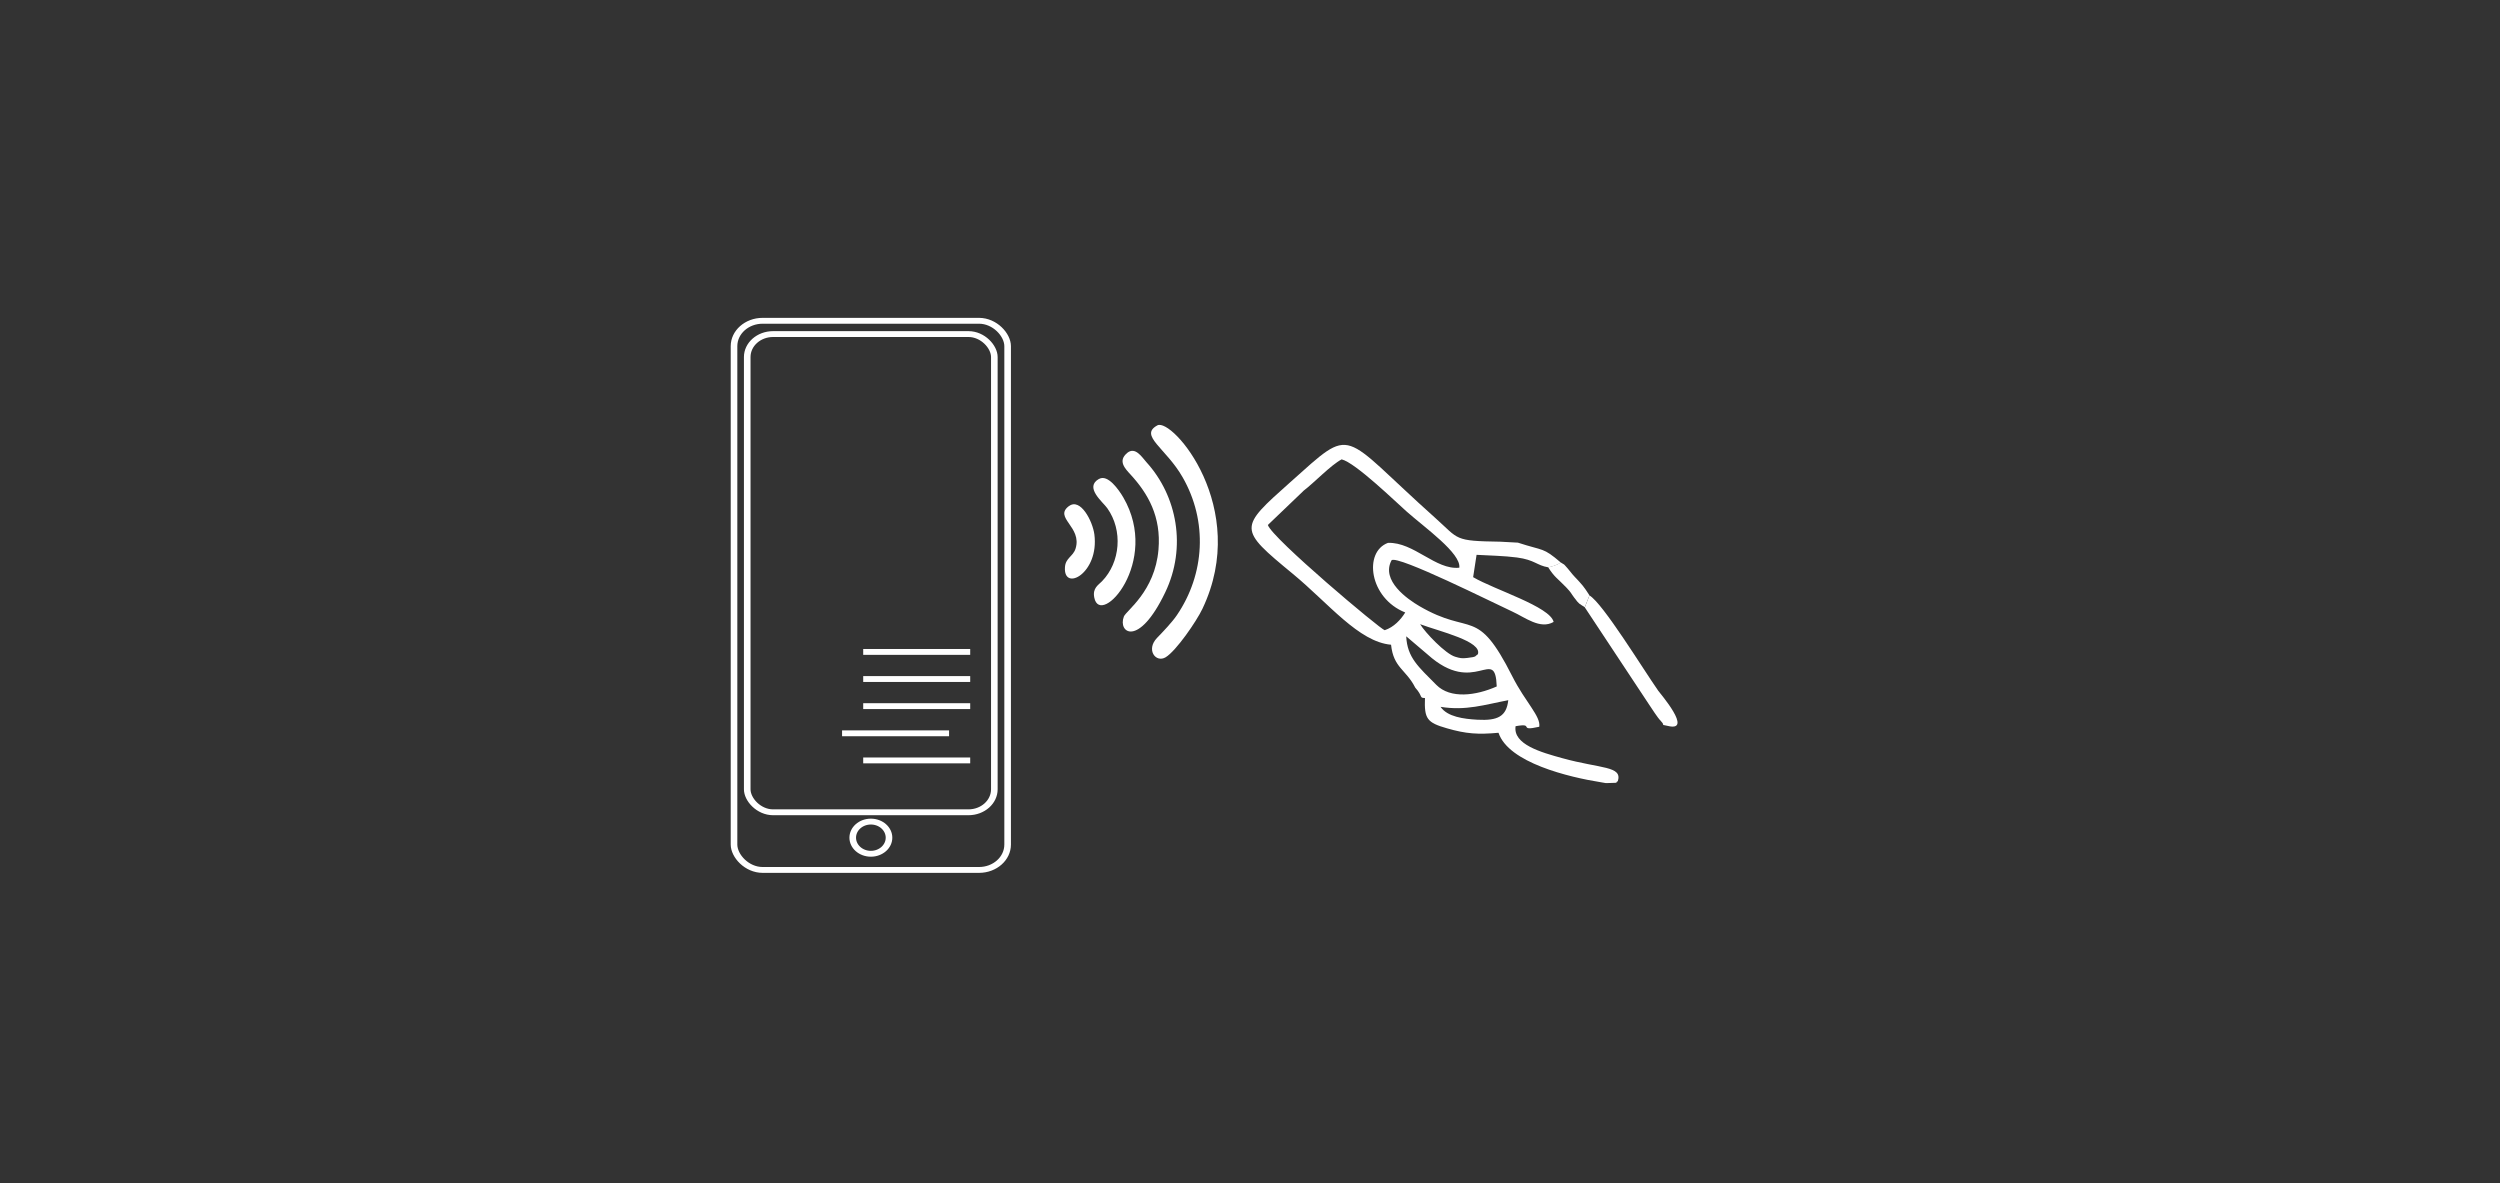 <?xml version="1.0" encoding="UTF-8" standalone="no"?>
<!-- Creator: CorelDRAW X6 -->

<svg
   xmlns:dc="http://purl.org/dc/elements/1.1/"
   xmlns:cc="http://creativecommons.org/ns#"
   xmlns:rdf="http://www.w3.org/1999/02/22-rdf-syntax-ns#"
   xmlns:svg="http://www.w3.org/2000/svg"
   xmlns="http://www.w3.org/2000/svg"
   xmlns:sodipodi="http://sodipodi.sourceforge.net/DTD/sodipodi-0.dtd"
   xmlns:inkscape="http://www.inkscape.org/namespaces/inkscape"
   xml:space="preserve"
   width="85.45mm"
   height="40.45mm"
   version="1.1"
   style="clip-rule:evenodd;fill-rule:evenodd;image-rendering:optimizeQuality;shape-rendering:geometricPrecision;text-rendering:geometricPrecision"
   viewBox="0 0 8545 4045"
   id="svg40"
   sodipodi:docname="nfc-schema.svg"
   inkscape:version="0.92.3 (2405546, 2018-03-11)"><rect x="0" y="0" width="8545" height="4045" fill="#333333" stroke="none"/><sodipodi:namedview
   pagecolor="#ffffff"
   bordercolor="#666666"
   borderopacity="1"
   objecttolerance="10"
   gridtolerance="10"
   guidetolerance="10"
   inkscape:pageopacity="0"
   inkscape:pageshadow="2"
   inkscape:window-width="1920"
   inkscape:window-height="1035"
   id="namedview42"
   showgrid="false"
   inkscape:zoom="0.59468254"
   inkscape:cx="-802.23394"
   inkscape:cy="-154.40663"
   inkscape:window-x="-9"
   inkscape:window-y="-9"
   inkscape:window-maximized="1"
   inkscape:current-layer="svg40" />
 <defs
   id="defs4">
  <style
   type="text/css"
   id="style2">
   <![CDATA[
    .str0 {stroke:white;stroke-width:75}
    .fil1 {fill:none}
    .fil0 {fill:white}
   ]]>
  </style>
 </defs>
 <g
   id="Layer_x0020_1"
   transform="matrix(0.301,0,0,0.267,1857.815,555.24)">
  <path
   class="fil0"
   d="m 10186,6969 c 289,53 501,-28 769,-85 -20,208 -120,264 -350,250 -155,-10 -341,-36 -419,-165 z m -390,-903 242,232 c 541,550 768,-124 786,410 -237,119 -527,161 -686,-20 -202,-231 -330,-347 -342,-622 z m 813,231 c -34,21 -3,32 -118,46 -63,8 -81,4 -138,-15 -111,-36 -342,-310 -399,-417 217,92 712,219 655,387 z M 8628,4205 c 126,-108 312,-331 435,-404 155,42 608,538 737,667 207,207 621,536 599,720 -268,32 -517,-330 -810,-318 -280,116 -213,708 196,891 -51,93 -129,188 -233,227 -38,-1 -1281,-1178 -1327,-1347 l 403,-435 z m 2236,650 c -531,-9 -464,-28 -736,-302 -1099,-1106 -912,-1199 -1649,-459 -585,588 -595,592 31,1174 406,378 747,870 1114,906 28,298 169,314 275,550 90,112 42,132 110,132 -9,266 23,315 250,388 217,71 354,81 585,57 113,382 794,568 1171,635 65,12 32,10 92,8 135,-6 44,3 92,-23 55,-197 -193,-158 -631,-295 -241,-75 -561,-176 -530,-409 227,-47 16,71 269,7 19,-134 -157,-313 -306,-645 -407,-909 -459,-506 -1056,-900 -130,-86 -440,-325 -315,-587 72,-66 1152,544 1372,658 144,74 316,232 468,132 -40,-196 -672,-412 -914,-573 l 39,-286 c 146,9 316,13 458,34 205,31 223,101 356,126 27,-9 24,-2 67,-20 57,-23 50,-25 75,-42 -206,-198 -188,-144 -487,-254"
   id="path7"
   inkscape:connector-curvature="0"
   style="fill:#ffffff" />
  <path
   class="fil0"
   d="m 6970,3366 c -211,129 96,289 286,662 289,566 253,1244 -65,1769 -55,91 -158,212 -224,289 -130,152 -14,325 98,248 119,-82 349,-458 418,-622 544,-1292 -345,-2448 -513,-2346 z"
   id="path9"
   inkscape:connector-curvature="0"
   style="fill:#ffffff" />
  <path
   class="fil0"
   d="m 6628,3719 c -112,103 -21,204 39,278 196,241 348,535 316,959 -40,537 -368,783 -393,857 -71,206 166,405 469,-308 247,-579 135,-1237 -213,-1668 -51,-64 -126,-204 -219,-118 z"
   id="path11"
   inkscape:connector-curvature="0"
   style="fill:#ffffff" />
  <path
   class="fil1"
   d="m 8225,4640 c 46,169 1289,1347 1327,1347 104,-39 182,-134 233,-227 -410,-183 -476,-774 -196,-891 293,-12 542,350 810,318 23,-183 -392,-513 -599,-720 -129,-129 -582,-625 -737,-667 -123,73 -309,296 -435,404 l -403,435 z"
   id="path13"
   inkscape:connector-curvature="0"
   style="fill:none" />
  <path
   class="fil0"
   d="m 6309,4050 c -172,108 41,294 93,377 179,284 148,692 -60,934 -42,49 -110,88 -88,210 68,389 754,-457 330,-1282 -52,-100 -176,-300 -275,-238 z"
   id="path15"
   inkscape:connector-curvature="0"
   style="fill:#ffffff" />
  <path
   class="fil0"
   d="m 5966,4399 c -177,149 154,266 75,546 -28,99 -113,118 -120,235 -21,323 391,81 334,-418 -20,-172 -159,-472 -288,-363 z"
   id="path17"
   inkscape:connector-curvature="0"
   style="fill:#ffffff" />
  <path
   class="fil0"
   d="m 11823,5694 731,1246 c 39,62 88,157 134,211 63,75 -22,35 78,62 295,82 -89,-419 -108,-450 -171,-275 -629,-1120 -781,-1220 l -53,152 z"
   id="path19"
   inkscape:connector-curvature="0"
   style="fill:#ffffff" />
  <path
   class="fil0"
   d="m 11408,5182 c 72,130 113,149 205,258 63,75 48,67 90,130 61,92 56,75 121,124 l 53,-152 c -66,-116 -80,-133 -168,-238 -41,-49 -42,-59 -79,-106 -60,-76 -25,-36 -80,-78 -25,17 -18,19 -75,42 -43,17 -40,11 -67,20 z"
   id="path21"
   inkscape:connector-curvature="0"
   style="fill:#ffffff" />
  <rect
   class="fil1 str0"
   x="2163"
   y="2027"
   width="3107"
   height="7030"
   rx="325"
   ry="325"
   id="rect23"
   style="fill:none;stroke:#ffffff;stroke-width:75" />
  <rect
   class="fil1 str0"
   x="2313"
   y="2197"
   width="2806"
   height="6122"
   rx="294"
   ry="294"
   id="rect25"
   style="fill:none;stroke:#ffffff;stroke-width:75" />
  <circle
   class="fil1 str0"
   cx="3717"
   cy="8644"
   r="206"
   id="circle27"
   style="fill:none;stroke:#ffffff;stroke-width:75" />
  <line
   class="fil1 str0"
   x1="3630"
   y1="7655"
   x2="4845"
   y2="7655"
   id="line29"
   style="fill:none;stroke:#ffffff;stroke-width:75" />
  <line
   class="fil1 str0"
   x1="3390"
   y1="7308"
   x2="4605"
   y2="7308"
   id="line31"
   style="fill:none;stroke:#ffffff;stroke-width:75" />
  <line
   class="fil1 str0"
   x1="3630"
   y1="6960"
   x2="4845"
   y2="6960"
   id="line33"
   style="fill:none;stroke:#ffffff;stroke-width:75" />
  <line
   class="fil1 str0"
   x1="3630"
   y1="6613"
   x2="4845"
   y2="6613"
   id="line35"
   style="fill:none;stroke:#ffffff;stroke-width:75" />
  <line
   class="fil1 str0"
   x1="3630"
   y1="6266"
   x2="4845"
   y2="6266"
   id="line37"
   style="fill:none;stroke:#ffffff;stroke-width:75" />
 </g>
</svg>